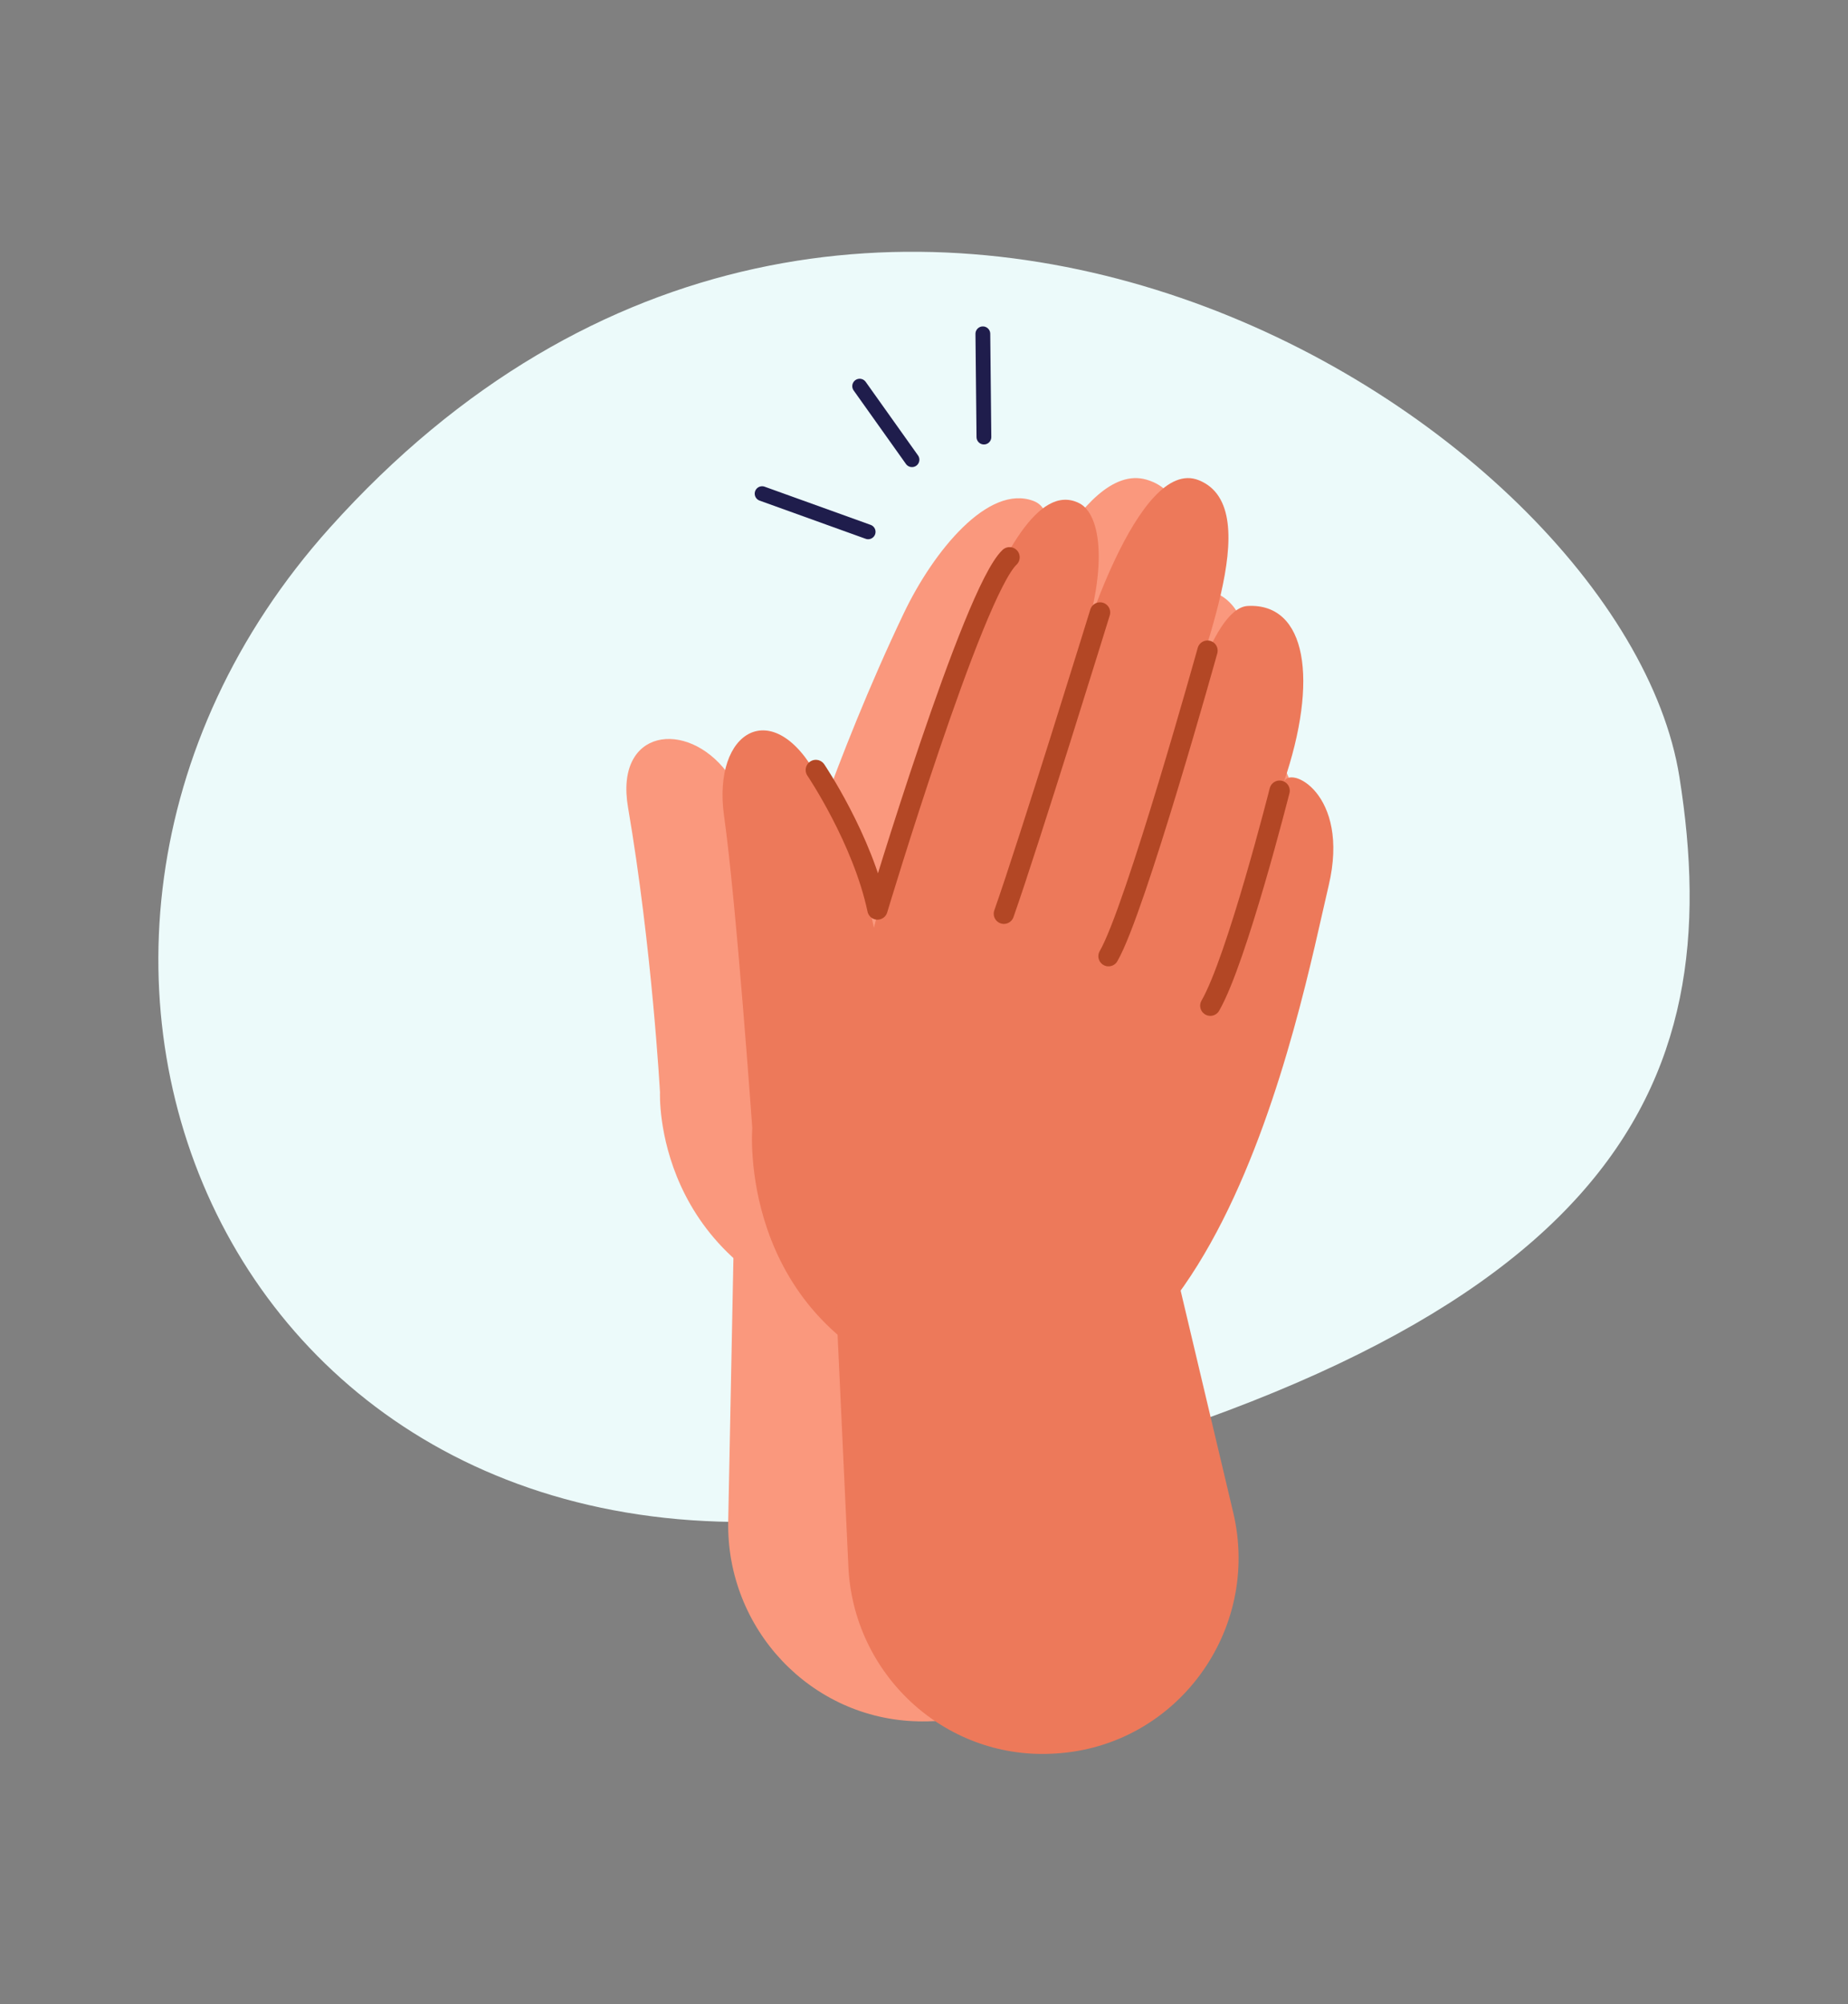 <svg xmlns="http://www.w3.org/2000/svg" xmlns:xlink="http://www.w3.org/1999/xlink" width="1307px" height="1417px" viewBox="0 0 1307 1417"><rect x="0" y="0" width="1307" height="1417" fill="#808080" stroke="none"/><title>Artboard Copy 5</title><g id="Artboard-Copy-5" stroke="none" stroke-width="1" fill="none" fill-rule="evenodd"><g id="Group-16" transform="translate(112, 178)"><path d="M121.336,195.037 C-149.325,496.613 54.171,973.878 520.195,887.772 C525.132,886.861 530.033,885.656 535.044,884.497 C1033.013,768.641 1110.711,590.773 1075.753,371.176 C1035.409,117.763 493.546,-219.7 121.336,195.037 Z" id="Fill-1" fill="#ECFAFA"></path><path d="M408.149,639.058 L403.029,897.469 C401.503,973.498 461.392,1037.4 537.371,1038.955 C538.315,1038.973 539.259,1038.988 540.204,1038.995 C625.988,1039.711 691.253,961.901 677.053,877.228 L631.073,603 L408.149,639.058 Z" id="Fill-2" fill="#FA987D"></path><path d="M427,171 C452.001,179.996 477,189.001 502,198" id="Fill-3" fill="#FFFFFF"></path><path d="M427,171 C452.001,179.996 477,189.001 502,198" id="Stroke-4" stroke="#1F1D4C" stroke-width="10.458" stroke-linecap="round" stroke-linejoin="round"></path><path d="M496,95 C508.346,112.333 520.654,129.667 533,147" id="Fill-5" fill="#FFFFFF"></path><path d="M496,95 C508.346,112.333 520.654,129.667 533,147" id="Stroke-6" stroke="#1F1D4C" stroke-width="10.458" stroke-linecap="round" stroke-linejoin="round"></path><path d="M583.875,131 C583.625,106.664 583.375,82.336 583.125,58" id="Fill-7" fill="#FFFFFF"></path><path d="M583.875,131 C583.625,106.664 583.375,82.336 583.125,58" id="Stroke-8" stroke="#1F1D4C" stroke-width="10.458" stroke-linecap="round" stroke-linejoin="round"></path><path d="M354.782,594.403 C354.782,594.403 349.227,492.434 332.164,392.755 C322.652,337.135 373.733,330.47 402.122,367.94 C439.698,417.549 448.338,456.698 448.338,456.698 C448.338,456.698 477.89,358.885 527.191,255.588 C548.321,211.345 587.057,164.136 618.896,176.152 C635.56,182.43 630.877,210.018 606.626,267.818 C606.626,267.818 651.57,147.27 698.875,161.106 C752.933,176.918 695.752,274.389 685.588,318.429 C685.588,318.429 699.238,247.455 727.846,240.355 C768.434,230.283 786.877,287.496 759.067,356.167 C762.916,344.053 815.993,348.897 798.458,410.25 C775.622,490.286 712.307,814.512 489.544,754.68 C349.227,716.991 354.782,594.403 354.782,594.403 Z" id="Fill-9" fill="#FA987D"></path><path d="M420.058,619.565 C420.058,619.565 408.7,459.723 400.1,398.944 C391.5,338.166 435.19,312.897 466.433,371.651 C497.64,430.404 506.059,477.944 506.059,477.944 C506.059,477.944 532.222,373.912 576.528,265.099 C595.47,218.493 621.888,162.921 651.317,177.762 C666.703,185.523 672.581,223.918 650.881,285.001 C650.881,285.001 692.285,143.83 735.939,161.537 C785.834,181.769 731.802,295.209 722.912,342.234 C722.912,342.234 743.596,251.77 770.521,250.402 C812.107,248.286 820.742,302.612 795.886,375.24 C799.333,362.367 843.168,382.744 827.709,448.059 C807.534,533.26 744.14,877.306 538.572,799.682 C409.099,750.793 420.058,619.565 420.058,619.565 Z" id="Fill-10" fill="#ED795A"></path><path d="M666,255 C666,255 615.783,417.622 598,468" id="Stroke-11" stroke="#B34725" stroke-width="14.375" stroke-linecap="round" stroke-linejoin="round"></path><path d="M742,282 C742,282 690.987,465.407 672,498" id="Stroke-12" stroke="#B34725" stroke-width="14.375" stroke-linecap="round" stroke-linejoin="round"></path><path d="M793,381 C793,381 762.791,500.506 744,533" id="Stroke-13" stroke="#B34725" stroke-width="14.375" stroke-linecap="round" stroke-linejoin="round"></path><path d="M465,366.373 C465,366.373 498.071,415.307 508.588,465 C508.588,465 575.963,240.595 602,216" id="Stroke-14" stroke="#B34725" stroke-width="14.375" stroke-linecap="round" stroke-linejoin="round"></path><path d="M476,671.727 L488.024,929.702 C491.549,1005.599 555.562,1065.337 631.49,1061.855 C632.434,1061.812 633.38,1061.761 634.324,1061.706 C719.989,1056.732 780.006,974.832 760.206,891.354 L696.12,621 L476,671.727 Z" id="Fill-15" fill="#ED795A"></path></g></g></svg>